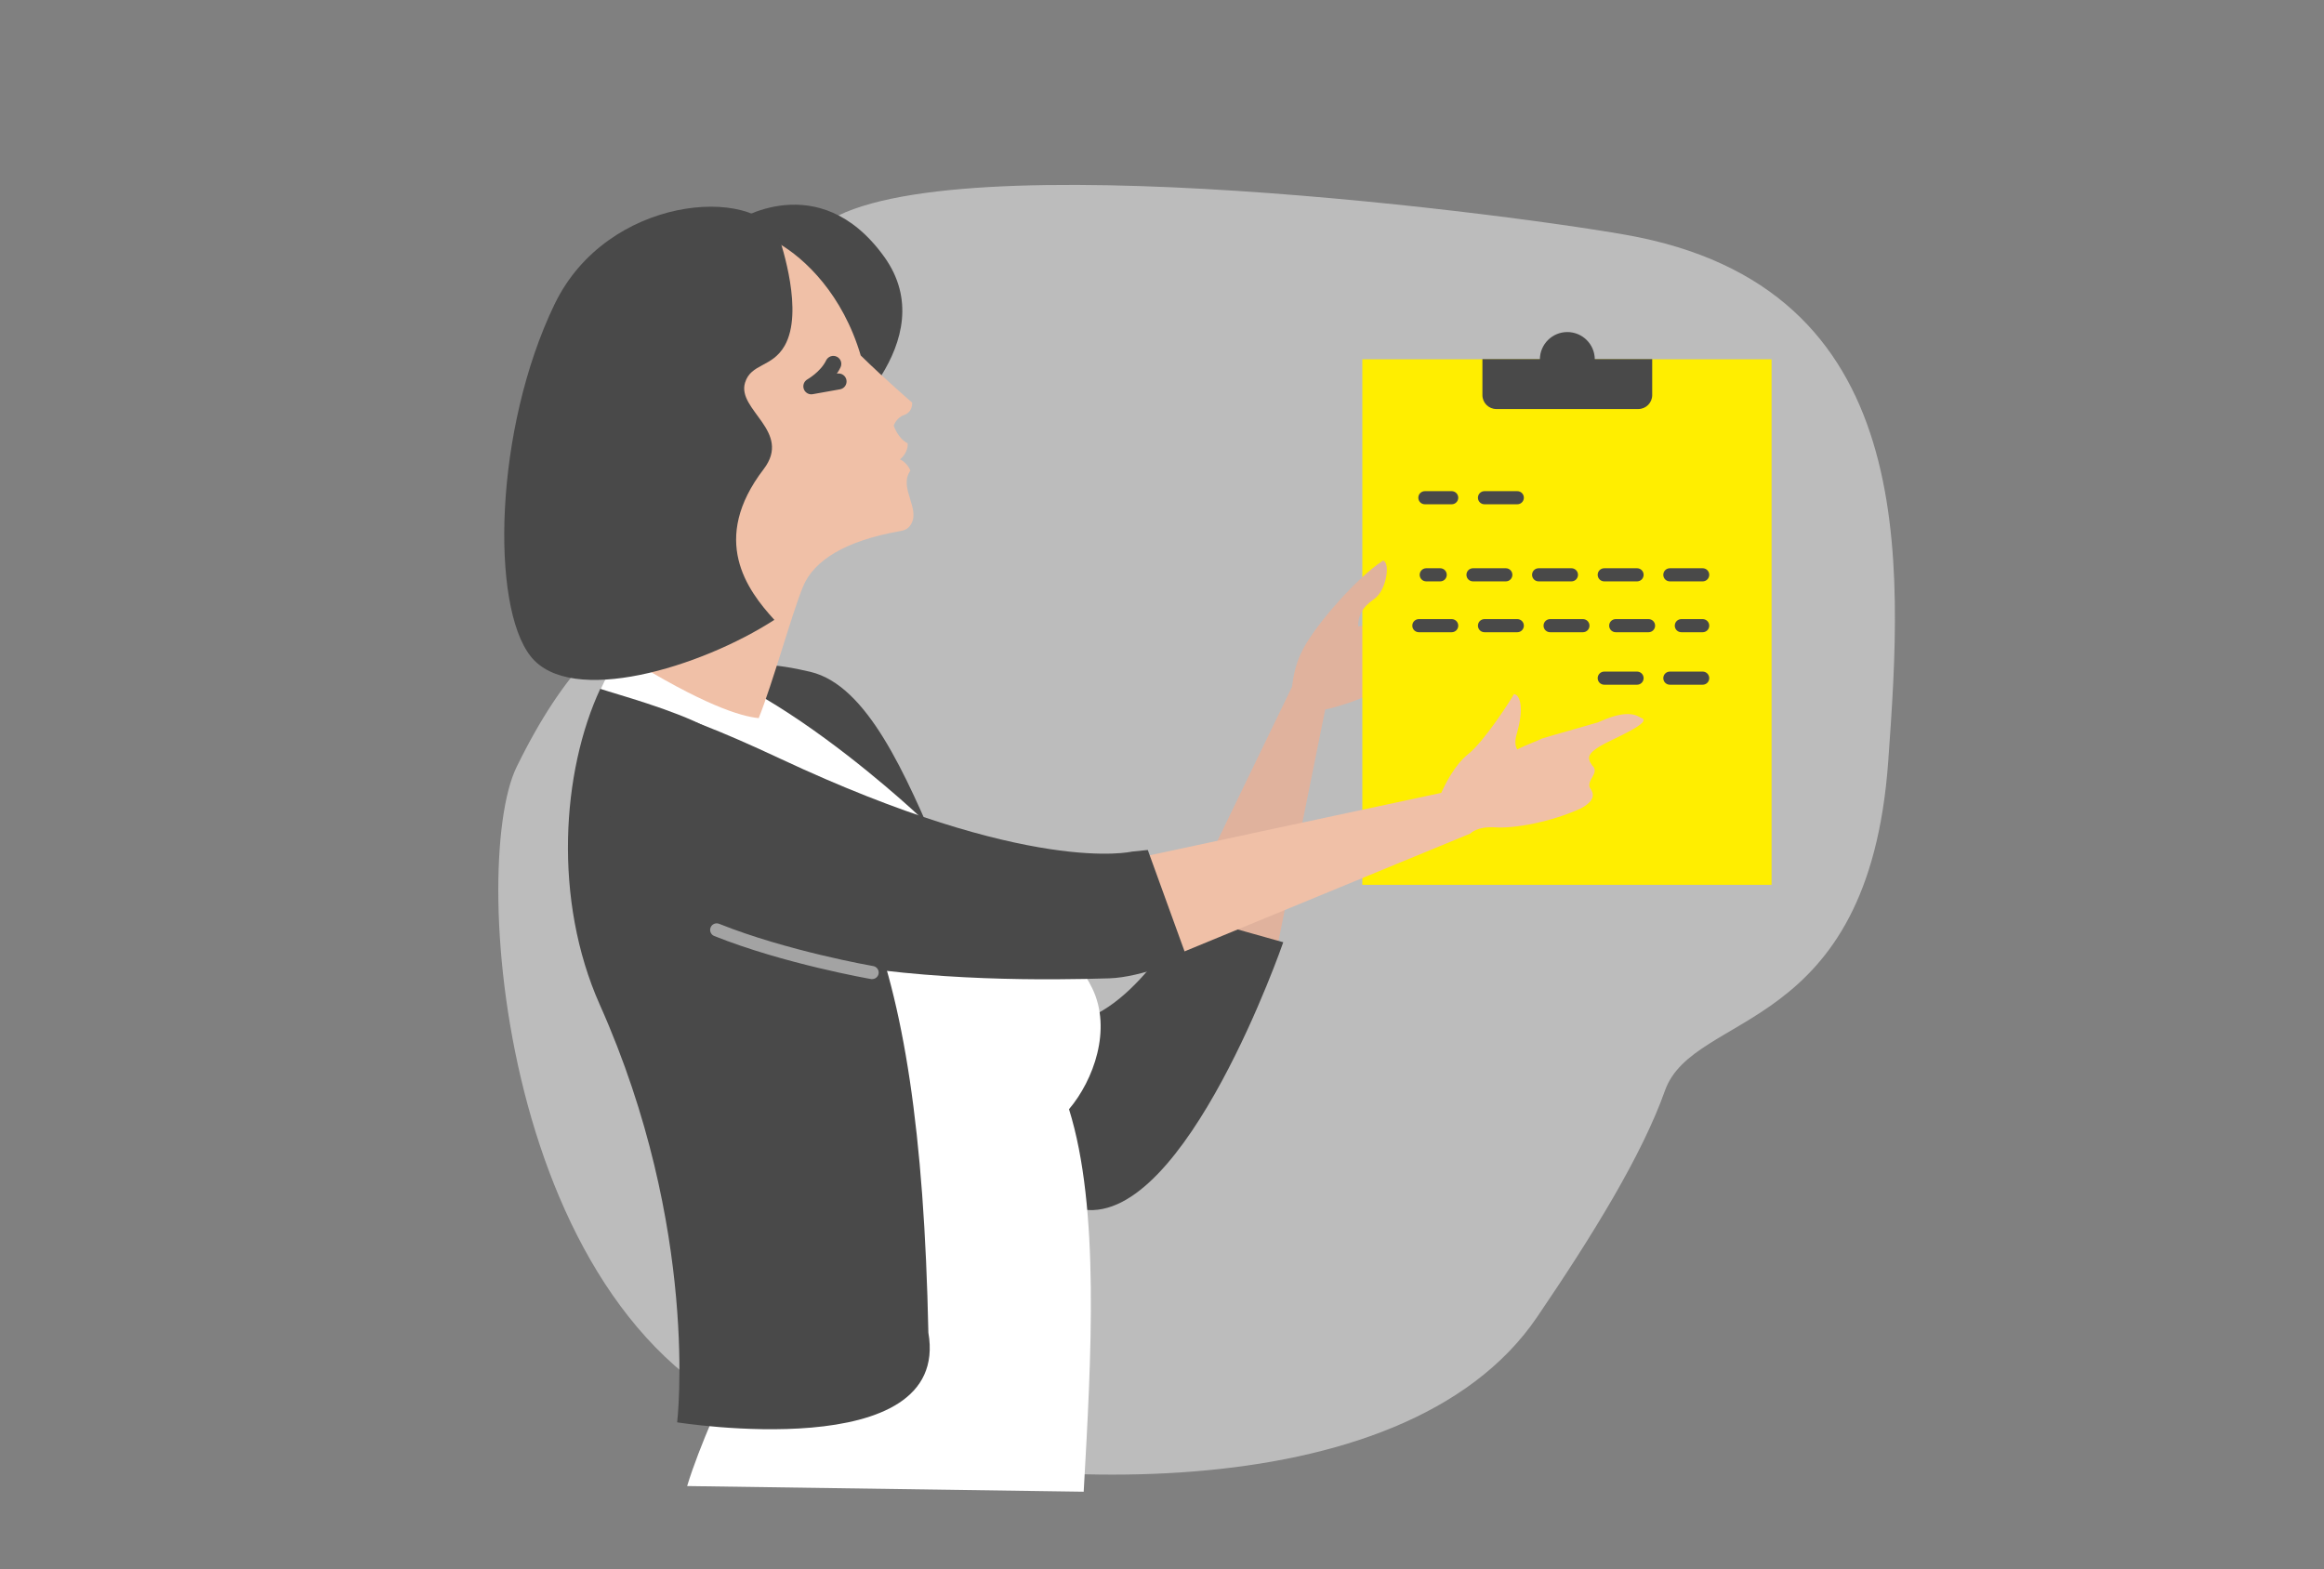 <?xml version="1.0" encoding="UTF-8"?>
<svg id="_1_Genehmigungen_einholen" data-name="1_Genehmigungen einholen" xmlns="http://www.w3.org/2000/svg" width="850" height="574" viewBox="0 0 850 574">
  <rect x="0" y="0" width="850" height="574" fill="#808080" stroke="none"/>
  <defs>
    <style>
      .cls-1 {
        fill: #494949;
      }

      .cls-2 {
        fill: #fff;
      }

      .cls-3 {
        fill: #bcbcbc;
      }

      .cls-4 {
        fill: #fe0;
      }

      .cls-5 {
        fill: #a3a3a3;
      }

      .cls-6 {
        fill: #e0b29d;
      }

      .cls-7 {
        fill: #f0c0a7;
      }
    </style>
  </defs>
  <path class="cls-3" d="M188.95,280.55c-17.93,36.69-4.8,212.22,100.8,242.92,77.67,22.58,223.2,30.69,272.4-41.65,20.31-29.87,38.4-59.19,46.8-82.87,10.52-29.65,74.4-19.73,81.66-120.36,5.34-74.04,11.8-173.72-96.06-192.71-49.8-8.77-262.08-35.52-296.4-1.32-44,43.85-26.99,69.97-36,109.18-9.01,39.21-37.2,13.15-73.2,86.82Z"/>
  <path class="cls-1" d="M268.95,81.06s30.47-20.37,54.4,12.8c22.31,30.94-18.31,63.57-20.24,64.93-10.23-26.76-34.16-77.73-34.16-77.73Z"/>
  <path class="cls-6" d="M466.81,348.13l17.89-88.61s2.02-.28,8.53-2.39c6.53-2.11,17.84-8.16,26.42-11.16,4.03-4.99,10.46-25.68,10.32-29.48.13-2.23-3.47-4.01-5.16-2.99-.83.07-1.98,1.55-1.98,1.55,0,0,.22-1.47.62-2.98-1-1.92-2.34-1.55-4.51-.06-3.25,2.25-7.15,7.81-10.51,11.84-7.66,5.41-9.38,5-15.79,5.69-1.45-1.25,2.46-5.25,5.37-6.78,5.43-2.86,9.44-12.23,3.38-11.47-9.36,8.07-16.01,13.37-20.65,19.68-4.06,5.52-7.06,10.69-8.17,20.22l-39.86,82.34,34.1,14.62Z"/>
  <path class="cls-1" d="M469.35,344.66s-35.59,102.91-73,97.8c-37.61-5.14-118.22-63.74-118.22-63.74,0,0-86.62-158.22,18.32-132.96,41.53,9.99,55.66,128.7,91.1,128.7,25.31,0,46.2-39.8,46.2-39.8l35.6,10Z"/>
  <path class="cls-2" d="M251.32,543.59c4.38-14.62,14.61-36.54,14.61-36.54,0,0-54.93-196.26-46.38-254.6,2.2-4.5,3.11-6.81,4.74-9.59,34.05-18,112.07,55.78,112.07,55.78,0,0,51.27,38.13,63.19,62.99,7.14,14.91.48,33.43-8.56,44.11,11.33,36.26,8.13,90.77,5.37,139.91l-145.03-2.07Z"/>
  <path class="cls-7" d="M271.25,164.39s-13-5.76-14.62-14.11c-1.64-8.46-4.31-12.08,8.78-18.82,19.38-9.97-3.56-33.31-3.56-33.31l10.02-12.6s5.82-.58,12.54,3.26c10.11,5.76,23.84,19,30.4,41.22,9.09,8.89,18.79,17.22,18.79,17.22,0,0,.4,3.37-2.9,4.54-2.94,1.04-3.82,3.91-3.82,3.91,0,0,1.48,4.63,5.09,6.46.2,1.66-.67,4.15-2.81,5.89,1.65.62,3.45,2.81,3.8,4.12-4.57,6.5,4.41,14.3-.22,20.29-.74.96-1.75,1.48-3.26,1.76l-.65.12c-19.38,3.46-31.09,10.49-35.1,20.18-4.02,9.68-11.05,35.26-16.23,48.16-6.57-.62-20.37-4.82-48.9-22.58,10.03-12.71,8.19-71.2,7.08-76.91l35.56,1.2Z"/>
  <path class="cls-1" d="M202.87,111.22c19.23-39.81,72.97-43.39,81.98-24.77,1.08,3.53,9.17,27.66,2.15,39.99-4.59,8.06-12.32,6.43-14.5,13.54-3.05,10,17.36,17.83,6.8,31.64-19.68,25.73-6.16,44.11,3.92,55.11-26.85,17.37-74.44,31.86-89.11,13.37-14.67-18.49-13.38-83.03,8.75-128.88Z"/>
  <path class="cls-1" d="M247.67,520.27s8.43-70.42-28.29-152.75c-17.12-38.39-13.93-85.26.17-115.56,6.11,2.05,26.6,7.53,39,14.1,50.7,30.61,78,74.4,81,221.4,8.46,48.88-91.88,32.81-91.88,32.81Z"/>
  <rect class="cls-4" x="498.27" y="131.43" width="149.68" height="192.23"/>
  <path class="cls-7" d="M581.89,288.77c-2.45-3.04,3.55-5.94.48-8.73-2.12-2.94-1.56-4.47,3.31-7.37,3.61-2.16,19.62-8.63,14.44-10.13-2.53-1.66-6.61-2.46-15.62,1.68-8.79,2.59-15.01,4.23-20.67,5.97-1.31.79-5.97,2.36-8.9,3.97-.89-1.7-.91-3.21-.06-6.17,2.61-9.13,1.07-13.91-1.14-14.09-1.04,1.9-10.7,17.17-16.84,22.03-4.83,3.83-8.44,11.14-9.75,14.09l-121.34,25.98,18.84,35.55,113.17-46.66s2.36-2.71,9.19-2.25c6.84.46,20.25-1.93,31.18-6.92,3.45-1.86,5.53-4.09,3.73-6.94Z"/>
  <path class="cls-1" d="M285.25,277.46c91.6,42.93,128.7,34.05,128.7,34.05l5.85-.6,14.25,39.3s-16.28,7.28-28.35,7.65c-42.43,1.29-177.72,2.52-182.84-62.23-2.27-28.73-23.97-58.66,62.39-18.17Z"/>
  <path class="cls-6" d="M479.8,232.46c2.85-5.02,16.1-20.88,26.02-27.39,2.75.5,1.4,10.84-3.21,14.03-9.61,6.65-4.18,12.18-5.63,23.62,0,0-20.02-5.24-17.17-10.26Z"/>
  <path class="cls-1" d="M296.74,144.24c-1.21,0-2.33-.76-2.75-1.94-.48-1.34.08-2.84,1.32-3.53.04-.02,4.86-2.79,6.84-6.93.7-1.45,2.45-2.07,3.9-1.37,1.46.7,2.07,2.44,1.37,3.9-.39.82-.85,1.59-1.35,2.31l.13-.02c1.58-.28,3.11.77,3.39,2.36.28,1.59-.77,3.11-2.36,3.39l-9.97,1.78c-.17.03-.34.05-.52.05h0Z"/>
  <path class="cls-1" d="M622.75,212.66h-12c-1.33,0-2.4-1.07-2.4-2.4s1.07-2.4,2.4-2.4h12c1.33,0,2.4,1.07,2.4,2.4s-1.07,2.4-2.4,2.4h0ZM598.75,212.66h-12c-1.33,0-2.4-1.07-2.4-2.4s1.07-2.4,2.4-2.4h12c1.33,0,2.4,1.07,2.4,2.4s-1.07,2.4-2.4,2.4h0ZM574.75,212.66h-12c-1.33,0-2.4-1.07-2.4-2.4s1.07-2.4,2.4-2.4h12c1.33,0,2.4,1.07,2.4,2.4s-1.07,2.4-2.4,2.4h0ZM550.75,212.66h-12c-1.33,0-2.4-1.07-2.4-2.4s1.07-2.4,2.4-2.4h12c1.33,0,2.4,1.07,2.4,2.4s-1.07,2.4-2.4,2.4h0ZM526.75,212.66h-5.1c-1.33,0-2.4-1.07-2.4-2.4s1.07-2.4,2.4-2.4h5.1c1.33,0,2.4,1.07,2.4,2.4s-1.07,2.4-2.4,2.4h0Z"/>
  <path class="cls-1" d="M554.95,184.46h-12c-1.33,0-2.4-1.07-2.4-2.4s1.07-2.4,2.4-2.4h12c1.33,0,2.4,1.07,2.4,2.4s-1.07,2.4-2.4,2.4h0ZM530.95,184.46h-9.8c-1.33,0-2.4-1.07-2.4-2.4s1.07-2.4,2.4-2.4h9.8c1.33,0,2.4,1.07,2.4,2.4s-1.07,2.4-2.4,2.4h0Z"/>
  <path class="cls-1" d="M622.75,231.26h-7.8c-1.33,0-2.4-1.07-2.4-2.4s1.07-2.4,2.4-2.4h7.8c1.33,0,2.4,1.07,2.4,2.4s-1.07,2.4-2.4,2.4h0ZM602.95,231.26h-12c-1.33,0-2.4-1.07-2.4-2.4s1.07-2.4,2.4-2.4h12c1.33,0,2.4,1.07,2.4,2.4s-1.07,2.4-2.4,2.4h0ZM578.95,231.26h-12c-1.33,0-2.4-1.07-2.4-2.4s1.07-2.4,2.4-2.4h12c1.33,0,2.4,1.07,2.4,2.4s-1.07,2.4-2.4,2.4h0ZM554.95,231.26h-12c-1.33,0-2.4-1.07-2.4-2.4s1.07-2.4,2.4-2.4h12c1.33,0,2.4,1.07,2.4,2.4s-1.07,2.4-2.4,2.4h0ZM530.95,231.26h-12c-1.33,0-2.4-1.07-2.4-2.4s1.07-2.4,2.4-2.4h12c1.33,0,2.4,1.07,2.4,2.4s-1.07,2.4-2.4,2.4h0Z"/>
  <path class="cls-1" d="M622.75,250.46h-12c-1.33,0-2.4-1.07-2.4-2.4s1.07-2.4,2.4-2.4h12c1.33,0,2.4,1.07,2.4,2.4s-1.07,2.4-2.4,2.4h0ZM598.75,250.46h-12c-1.33,0-2.4-1.07-2.4-2.4s1.07-2.4,2.4-2.4h12c1.33,0,2.4,1.07,2.4,2.4s-1.07,2.4-2.4,2.4h0Z"/>
  <path class="cls-1" d="M563.21,131.36c.08-5.48,4.54-9.9,10.04-9.9s9.96,4.42,10.04,9.9h21v13.16c0,2.81-2.28,5.1-5.1,5.1h-51.91c-2.81,0-5.09-2.28-5.09-5.1v-13.16h21.01Z"/>
  <path class="cls-5" d="M318.98,358.16c-.13,0-.27-.01-.41-.04-.32-.05-31.89-5.56-57.33-15.74-1.23-.49-1.83-1.89-1.34-3.12.49-1.23,1.88-1.83,3.12-1.34,24.96,9.98,56.05,15.41,56.37,15.46,1.31.23,2.18,1.47,1.96,2.77-.2,1.17-1.22,1.99-2.36,1.99h0Z"/>
</svg>